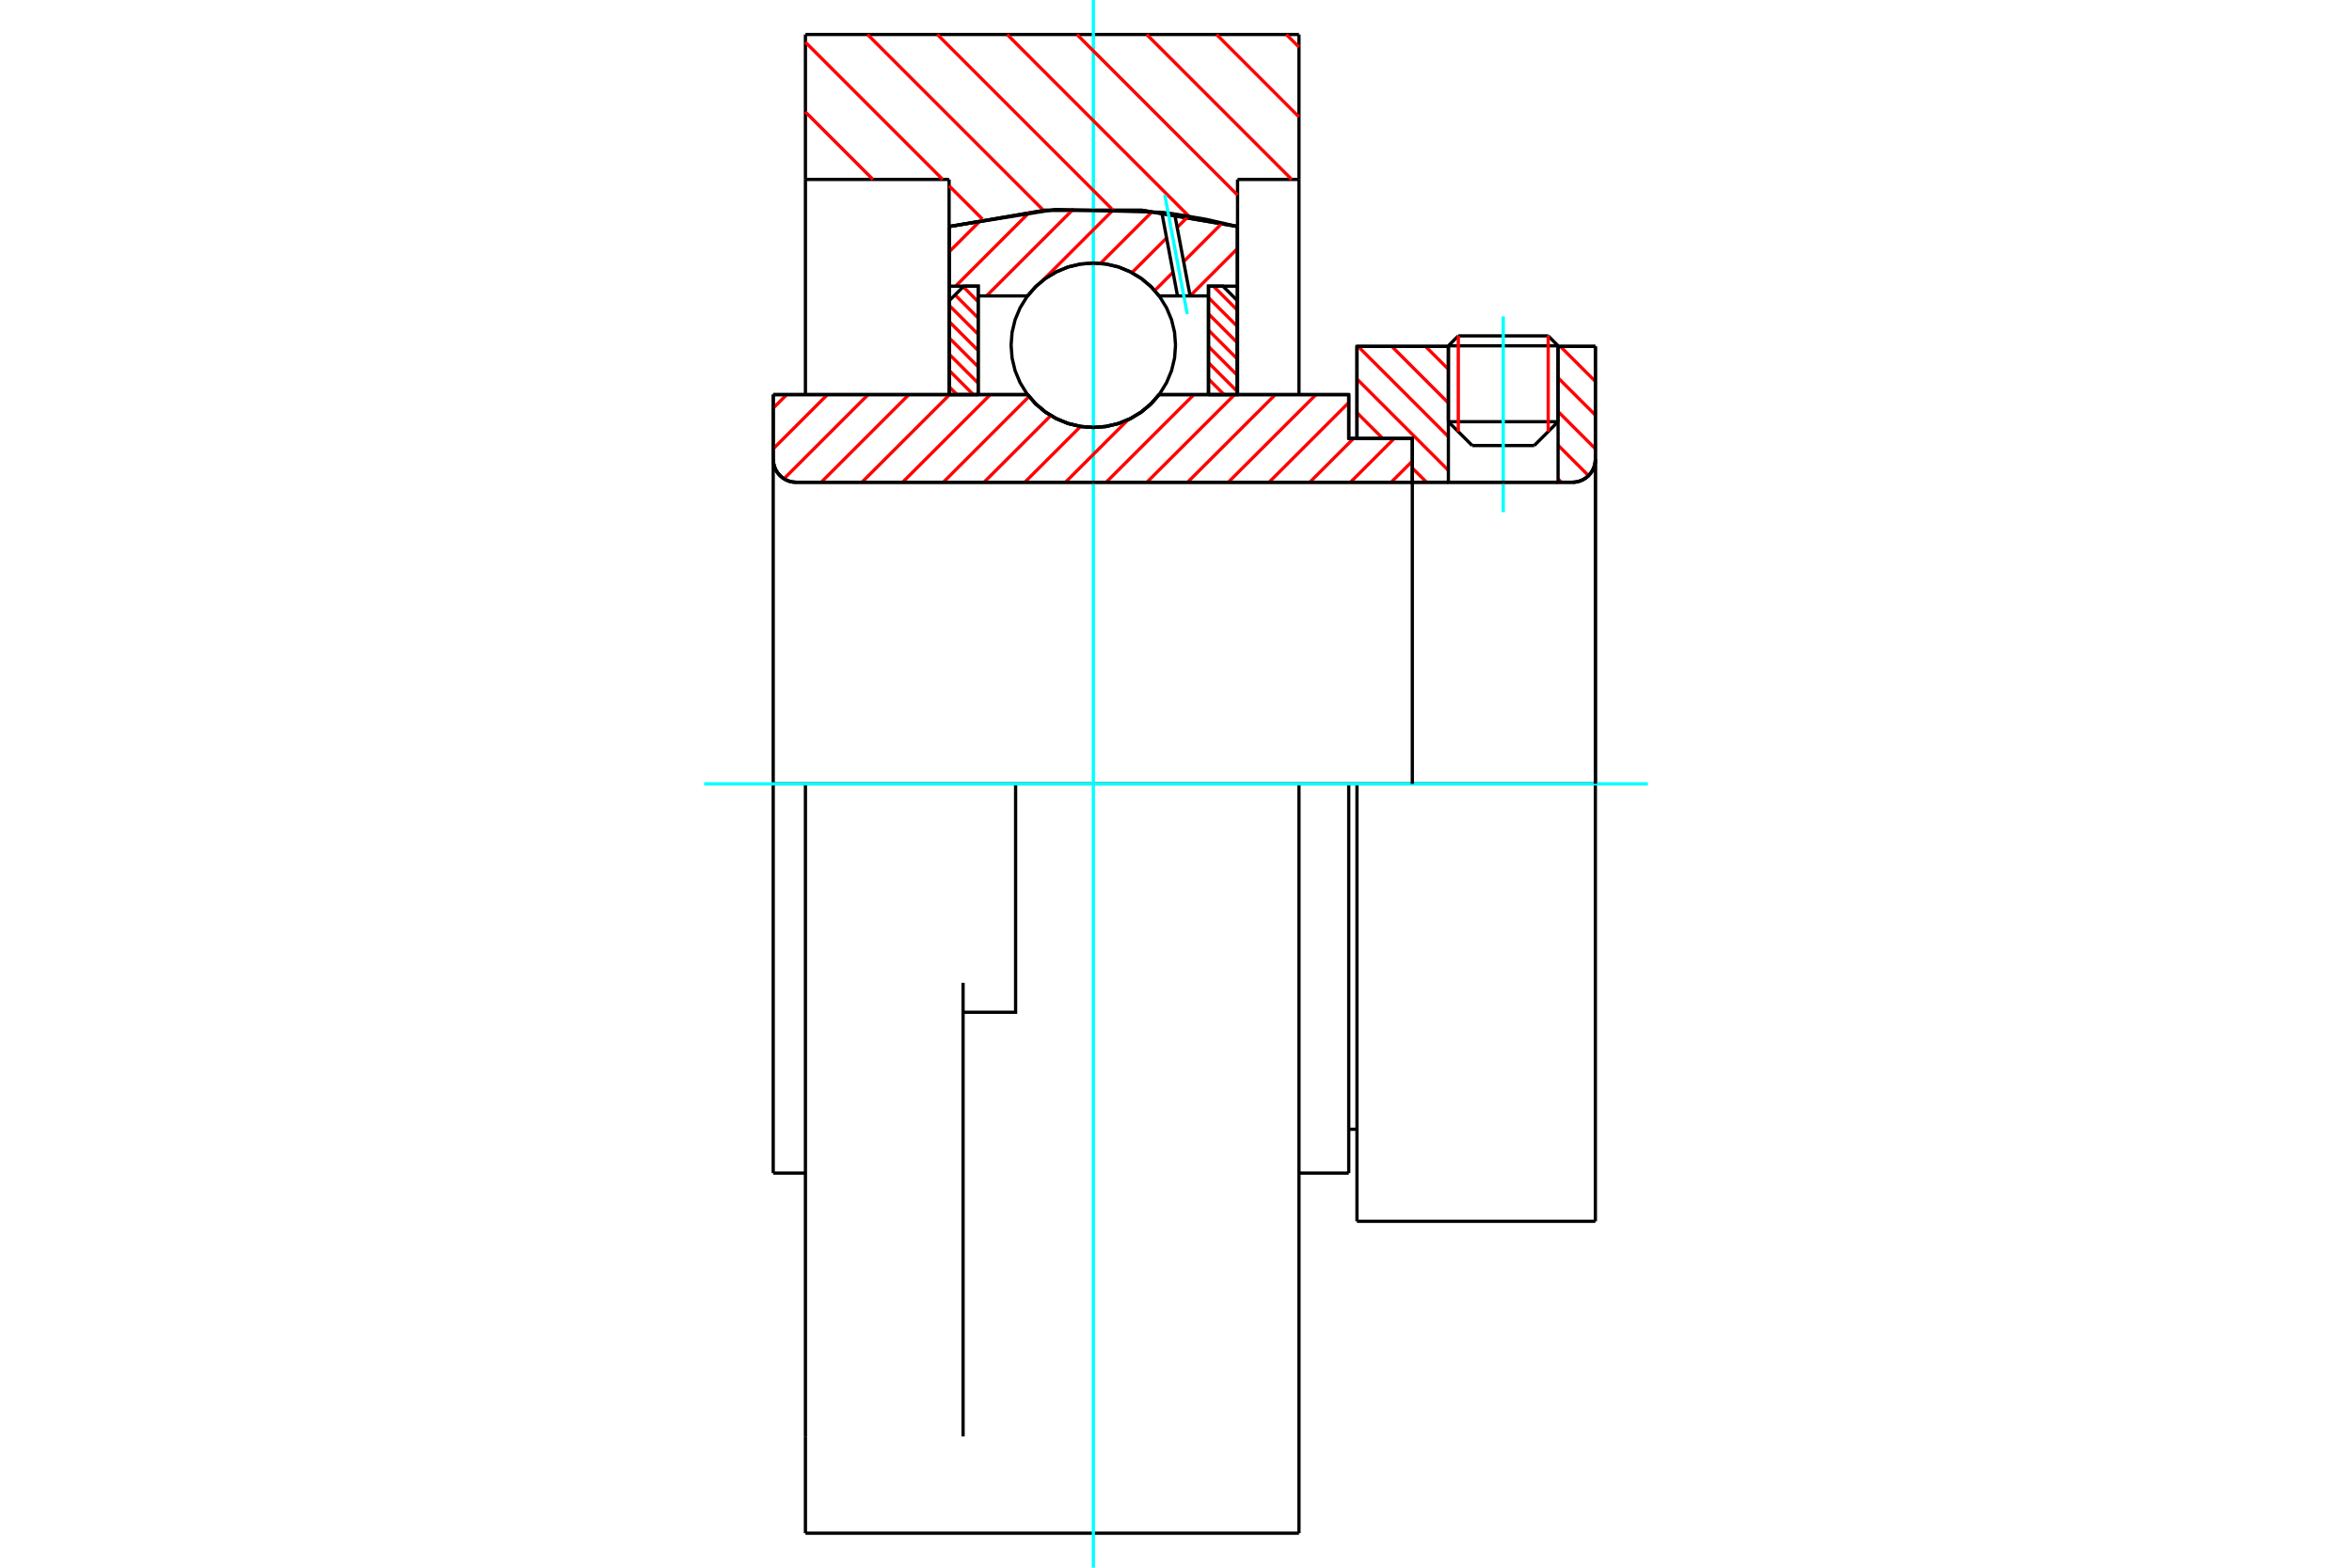 <?xml version="1.0" standalone="no"?>
<!DOCTYPE svg PUBLIC "-//W3C//DTD SVG 1.1//EN"
	"http://www.w3.org/Graphics/SVG/1.1/DTD/svg11.dtd">
<svg xmlns="http://www.w3.org/2000/svg" height="100%" width="100%" viewBox="0 0 36000 24000">
	<rect x="-1800" y="-1200" width="39600" height="26400" style="fill:#FFF"/>
	<g style="fill:none; fill-rule:evenodd" transform="matrix(1 0 0 1 0 0)">
		<g style="fill:none; stroke:#000; stroke-width:50; shape-rendering:geometricPrecision">
			<line x1="20770" y1="12000" x2="20644" y2="12000"/>
			<line x1="20644" y1="6712" x2="20770" y2="6712"/>
			<line x1="20644" y1="17959" x2="20644" y2="12000"/>
			<line x1="20644" y1="6041" x2="20644" y2="6712"/>
			<line x1="12328" y1="12000" x2="11835" y2="12000"/>
			<line x1="20644" y1="12000" x2="19882" y2="12000"/>
			<line x1="11835" y1="17959" x2="11835" y2="12000"/>
			<line x1="11835" y1="6041" x2="15728" y2="6041"/>
			<line x1="17742" y1="6041" x2="20644" y2="6041"/>
			<polyline points="15728,6041 15856,6187 16005,6311 16172,6411 16352,6484 16541,6529 16735,6544 16928,6529 17118,6484 17298,6411 17464,6311 17613,6187 17742,6041"/>
			<polyline points="11835,7031 11839,7086 11852,7140 11873,7191 11902,7238 11938,7280 11980,7316 12027,7345 12078,7366 12132,7379 12187,7383"/>
			<line x1="11835" y1="7031" x2="11835" y2="12000"/>
			<line x1="11835" y1="7031" x2="11835" y2="6041"/>
			<line x1="23848" y1="6456" x2="23848" y2="5303"/>
			<line x1="23483" y1="6821" x2="23848" y2="6456"/>
			<line x1="22169" y1="6456" x2="22534" y2="6821"/>
			<line x1="22169" y1="5303" x2="22169" y2="6456"/>
			<line x1="22169" y1="5303" x2="20770" y2="5303"/>
			<line x1="20770" y1="6712" x2="20770" y2="5303"/>
			<line x1="24067" y1="7383" x2="12187" y2="7383"/>
			<polyline points="24067,7383 24122,7379 24176,7366 24227,7345 24274,7316 24316,7280 24352,7238 24381,7191 24402,7140 24415,7086 24419,7031"/>
			<line x1="24419" y1="5303" x2="24419" y2="7031"/>
			<line x1="24419" y1="5303" x2="23848" y2="5303"/>
			<polyline points="24419,18697 24419,12000 20770,12000"/>
			<line x1="20770" y1="18697" x2="20770" y2="12000"/>
			<line x1="24419" y1="7031" x2="24419" y2="12000"/>
			<line x1="22169" y1="6456" x2="23848" y2="6456"/>
			<line x1="23848" y1="5294" x2="22169" y2="5294"/>
			<line x1="22321" y1="5142" x2="23697" y2="5142"/>
			<line x1="23483" y1="6821" x2="22534" y2="6821"/>
			<line x1="20644" y1="17288" x2="20770" y2="17288"/>
			<line x1="19882" y1="17959" x2="20644" y2="17959"/>
			<line x1="11835" y1="17959" x2="12328" y2="17959"/>
			<polyline points="11835,7031 11839,7086 11852,7140 11873,7191 11902,7238 11938,7280 11980,7316 12027,7345 12078,7366 12132,7379 12187,7383"/>
			<line x1="20770" y1="18697" x2="24419" y2="18697"/>
			<polyline points="24067,7383 24122,7379 24176,7366 24227,7345 24274,7316 24316,7280 24352,7238 24381,7191 24402,7140 24415,7086 24419,7031"/>
			<line x1="22169" y1="5294" x2="22169" y2="5303"/>
			<line x1="23848" y1="5303" x2="23848" y2="5294"/>
			<line x1="22321" y1="5142" x2="22169" y2="5294"/>
			<line x1="23848" y1="5294" x2="23697" y2="5142"/>
			<line x1="15545" y1="12000" x2="12328" y2="12000"/>
			<line x1="19882" y1="12000" x2="15545" y2="12000"/>
			<line x1="14527" y1="2747" x2="12328" y2="2747"/>
			<line x1="14527" y1="3468" x2="14527" y2="2747"/>
			<polyline points="18942,3468 17478,3219 15992,3219 14527,3468"/>
			<line x1="18942" y1="2747" x2="18942" y2="3468"/>
			<line x1="19882" y1="2747" x2="18942" y2="2747"/>
			<line x1="19882" y1="528" x2="19882" y2="2747"/>
			<line x1="12328" y1="528" x2="19882" y2="528"/>
			<line x1="12328" y1="2747" x2="12328" y2="528"/>
			<line x1="19882" y1="12000" x2="19882" y2="23472"/>
			<line x1="19882" y1="2747" x2="19882" y2="6041"/>
			<line x1="18942" y1="3468" x2="18942" y2="6035"/>
			<line x1="12328" y1="23472" x2="12328" y2="21991"/>
			<line x1="14527" y1="6035" x2="14527" y2="3468"/>
			<line x1="12328" y1="6041" x2="12328" y2="2747"/>
			<polyline points="12328,21991 12328,15046 12328,12000"/>
			<line x1="14741" y1="21991" x2="14741" y2="15046"/>
			<polyline points="14741,15497 15545,15497 15545,12000"/>
			<line x1="12328" y1="23472" x2="19882" y2="23472"/>
		</g>
		<g style="fill:none; stroke:#0FF; stroke-width:50; shape-rendering:geometricPrecision">
			<line x1="23009" y1="7841" x2="23009" y2="4845"/>
			<line x1="16735" y1="24000" x2="16735" y2="0"/>
			<line x1="10778" y1="12000" x2="25222" y2="12000"/>
		</g>
		<g style="fill:none; stroke:#F00; stroke-width:50; shape-rendering:geometricPrecision">
			<line x1="19689" y1="528" x2="19882" y2="721"/>
			<line x1="18621" y1="528" x2="19882" y2="1790"/>
			<line x1="17552" y1="528" x2="19771" y2="2747"/>
			<line x1="16484" y1="528" x2="18942" y2="2987"/>
			<line x1="15416" y1="528" x2="18202" y2="3315"/>
			<line x1="14347" y1="528" x2="17015" y2="3196"/>
			<line x1="13279" y1="528" x2="15975" y2="3224"/>
			<line x1="12328" y1="646" x2="14429" y2="2747"/>
			<line x1="14527" y1="2845" x2="15037" y2="3354"/>
			<line x1="12328" y1="1714" x2="13361" y2="2747"/>
		</g>
		<g style="fill:none; stroke:#000; stroke-width:50; shape-rendering:geometricPrecision">
			<polyline points="18942,3468 17478,3219 15992,3219 14527,3468"/>
		</g>
		<g style="fill:none; stroke:#F00; stroke-width:50; shape-rendering:geometricPrecision">
			<line x1="23697" y1="5142" x2="23697" y2="6607"/>
			<line x1="22321" y1="6607" x2="22321" y2="5142"/>
			<line x1="14531" y1="5924" x2="14648" y2="6041"/>
			<line x1="14531" y1="5674" x2="14898" y2="6041"/>
			<line x1="14531" y1="5425" x2="14972" y2="5866"/>
			<line x1="14531" y1="5176" x2="14972" y2="5616"/>
			<line x1="14531" y1="4926" x2="14972" y2="5367"/>
			<line x1="14531" y1="4677" x2="14972" y2="5118"/>
			<line x1="14618" y1="4514" x2="14972" y2="4869"/>
			<line x1="14743" y1="4390" x2="14972" y2="4619"/>
		</g>
		<g style="fill:none; stroke:#000; stroke-width:50; shape-rendering:geometricPrecision">
			<polyline points="14972,6041 14972,4381 14752,4381 14531,4601 14531,6041 14972,6041"/>
		</g>
		<g style="fill:none; stroke:#F00; stroke-width:50; shape-rendering:geometricPrecision">
			<line x1="18572" y1="4381" x2="18938" y2="4747"/>
			<line x1="18497" y1="4556" x2="18938" y2="4996"/>
			<line x1="18497" y1="4805" x2="18938" y2="5246"/>
			<line x1="18497" y1="5054" x2="18938" y2="5495"/>
			<line x1="18497" y1="5304" x2="18938" y2="5744"/>
			<line x1="18497" y1="5553" x2="18938" y2="5993"/>
			<line x1="18497" y1="5802" x2="18736" y2="6041"/>
		</g>
		<g style="fill:none; stroke:#000; stroke-width:50; shape-rendering:geometricPrecision">
			<polyline points="18497,6041 18497,4381 18718,4381 18938,4601 18938,6041 18497,6041"/>
			<polyline points="17993,5285 17978,5088 17932,4896 17856,4714 17753,4546 17625,4395 17475,4267 17306,4164 17124,4088 16932,4042 16735,4027 16538,4042 16346,4088 16163,4164 15995,4267 15845,4395 15716,4546 15613,4714 15537,4896 15491,5088 15476,5285 15491,5482 15537,5674 15613,5857 15716,6025 15845,6175 15995,6304 16163,6407 16346,6483 16538,6529 16735,6544 16932,6529 17124,6483 17306,6407 17475,6304 17625,6175 17753,6025 17856,5857 17932,5674 17978,5482 17993,5285"/>
		</g>
		<g style="fill:none; stroke:#F00; stroke-width:50; shape-rendering:geometricPrecision">
			<line x1="24398" y1="5303" x2="24419" y2="5323"/>
			<line x1="23882" y1="5303" x2="24419" y2="5839"/>
			<line x1="23848" y1="5784" x2="24419" y2="6355"/>
			<line x1="23848" y1="6300" x2="24419" y2="6871"/>
			<line x1="23848" y1="6816" x2="24314" y2="7282"/>
			<line x1="21819" y1="5303" x2="22169" y2="5653"/>
			<line x1="23848" y1="7332" x2="23899" y2="7383"/>
			<line x1="21303" y1="5303" x2="22169" y2="6169"/>
			<line x1="20787" y1="5303" x2="22169" y2="6685"/>
			<line x1="20770" y1="5802" x2="22169" y2="7201"/>
			<line x1="20770" y1="6318" x2="21164" y2="6712"/>
			<line x1="21617" y1="7165" x2="21835" y2="7383"/>
		</g>
		<g style="fill:none; stroke:#000; stroke-width:50; shape-rendering:geometricPrecision">
			<line x1="24419" y1="12000" x2="24419" y2="5303"/>
			<polyline points="24067,7383 24122,7379 24176,7366 24227,7345 24274,7316 24316,7280 24352,7238 24381,7191 24402,7140 24415,7086 24419,7031"/>
			<polyline points="24067,7383 23848,7383 23848,5303"/>
			<polyline points="23848,7383 22169,7383 22169,5303"/>
			<polyline points="22169,7383 21617,7383 21617,12000"/>
			<polyline points="21617,7383 21617,6712 20770,6712 20770,5303 22169,5303"/>
			<line x1="23848" y1="5303" x2="24419" y2="5303"/>
		</g>
		<g style="fill:none; stroke:#F00; stroke-width:50; shape-rendering:geometricPrecision">
			<line x1="18938" y1="3808" x2="18216" y2="4530"/>
			<line x1="18707" y1="3415" x2="18117" y2="4006"/>
			<line x1="17955" y1="4168" x2="17674" y2="4449"/>
			<line x1="18189" y1="3311" x2="18018" y2="3482"/>
			<line x1="17856" y1="3643" x2="17326" y2="4174"/>
			<line x1="17639" y1="3237" x2="16844" y2="4032"/>
			<line x1="17056" y1="3197" x2="15956" y2="4297"/>
			<line x1="15744" y1="4510" x2="15723" y2="4530"/>
			<line x1="16433" y1="3197" x2="15100" y2="4530"/>
			<line x1="15762" y1="3245" x2="14626" y2="4381"/>
			<line x1="15030" y1="3354" x2="14531" y2="3852"/>
		</g>
		<g style="fill:none; stroke:#000; stroke-width:50; shape-rendering:geometricPrecision">
			<polyline points="14531,6041 14531,4381 14531,3467"/>
			<polyline points="17782,3250 16147,3207 14531,3467"/>
			<polyline points="17979,3276 17881,3262 17782,3250"/>
			<polyline points="18938,3467 18461,3358 17979,3276"/>
			<polyline points="18938,3467 18938,4381 18497,4381 18497,4530 18497,6041"/>
			<polyline points="18497,4530 18216,4530 18023,4530 17742,4530 17613,4384 17464,4260 17298,4160 17118,4086 16928,4042 16735,4027 16541,4042 16352,4086 16172,4160 16005,4260 15856,4384 15728,4530 14972,4530 14972,6041"/>
			<polyline points="14972,4530 14972,4381 14531,4381"/>
			<line x1="18938" y1="4381" x2="18938" y2="6041"/>
		</g>
		<g style="fill:none; stroke:#0FF; stroke-width:50; shape-rendering:geometricPrecision">
			<line x1="18172" y1="4809" x2="17828" y2="2983"/>
		</g>
		<g style="fill:none; stroke:#000; stroke-width:50; shape-rendering:geometricPrecision">
			<line x1="18023" y1="4530" x2="17782" y2="3250"/>
			<line x1="18216" y1="4530" x2="17979" y2="3276"/>
		</g>
		<g style="fill:none; stroke:#F00; stroke-width:50; shape-rendering:geometricPrecision">
			<line x1="21617" y1="7060" x2="21293" y2="7383"/>
			<line x1="21341" y1="6712" x2="20670" y2="7383"/>
			<line x1="20718" y1="6712" x2="20047" y2="7383"/>
			<line x1="20644" y1="6163" x2="19424" y2="7383"/>
			<line x1="20143" y1="6041" x2="18800" y2="7383"/>
			<line x1="19520" y1="6041" x2="18177" y2="7383"/>
			<line x1="18897" y1="6041" x2="17554" y2="7383"/>
			<line x1="18274" y1="6041" x2="16931" y2="7383"/>
			<line x1="17265" y1="6427" x2="16308" y2="7383"/>
			<line x1="16540" y1="6528" x2="15685" y2="7383"/>
			<line x1="16083" y1="6362" x2="15061" y2="7383"/>
			<line x1="15751" y1="6070" x2="14438" y2="7383"/>
			<line x1="15158" y1="6041" x2="13815" y2="7383"/>
			<line x1="14535" y1="6041" x2="13192" y2="7383"/>
			<line x1="13911" y1="6041" x2="12569" y2="7383"/>
			<line x1="13288" y1="6041" x2="12000" y2="7329"/>
			<line x1="12665" y1="6041" x2="11835" y2="6871"/>
			<line x1="12042" y1="6041" x2="11835" y2="6248"/>
		</g>
		<g style="fill:none; stroke:#000; stroke-width:50; shape-rendering:geometricPrecision">
			<polyline points="11835,6041 11835,7031 11839,7086 11852,7140 11873,7191 11902,7238 11938,7280 11980,7316 12027,7345 12078,7366 12132,7379 12187,7383 21617,7383 21617,6712 20644,6712 20644,6041 17742,6041"/>
			<polyline points="15728,6041 15856,6187 16005,6311 16172,6411 16352,6484 16541,6529 16735,6544 16928,6529 17118,6484 17298,6411 17464,6311 17613,6187 17742,6041"/>
			<polyline points="15728,6041 12275,6041 11835,6041"/>
		</g>
	</g>
</svg>
